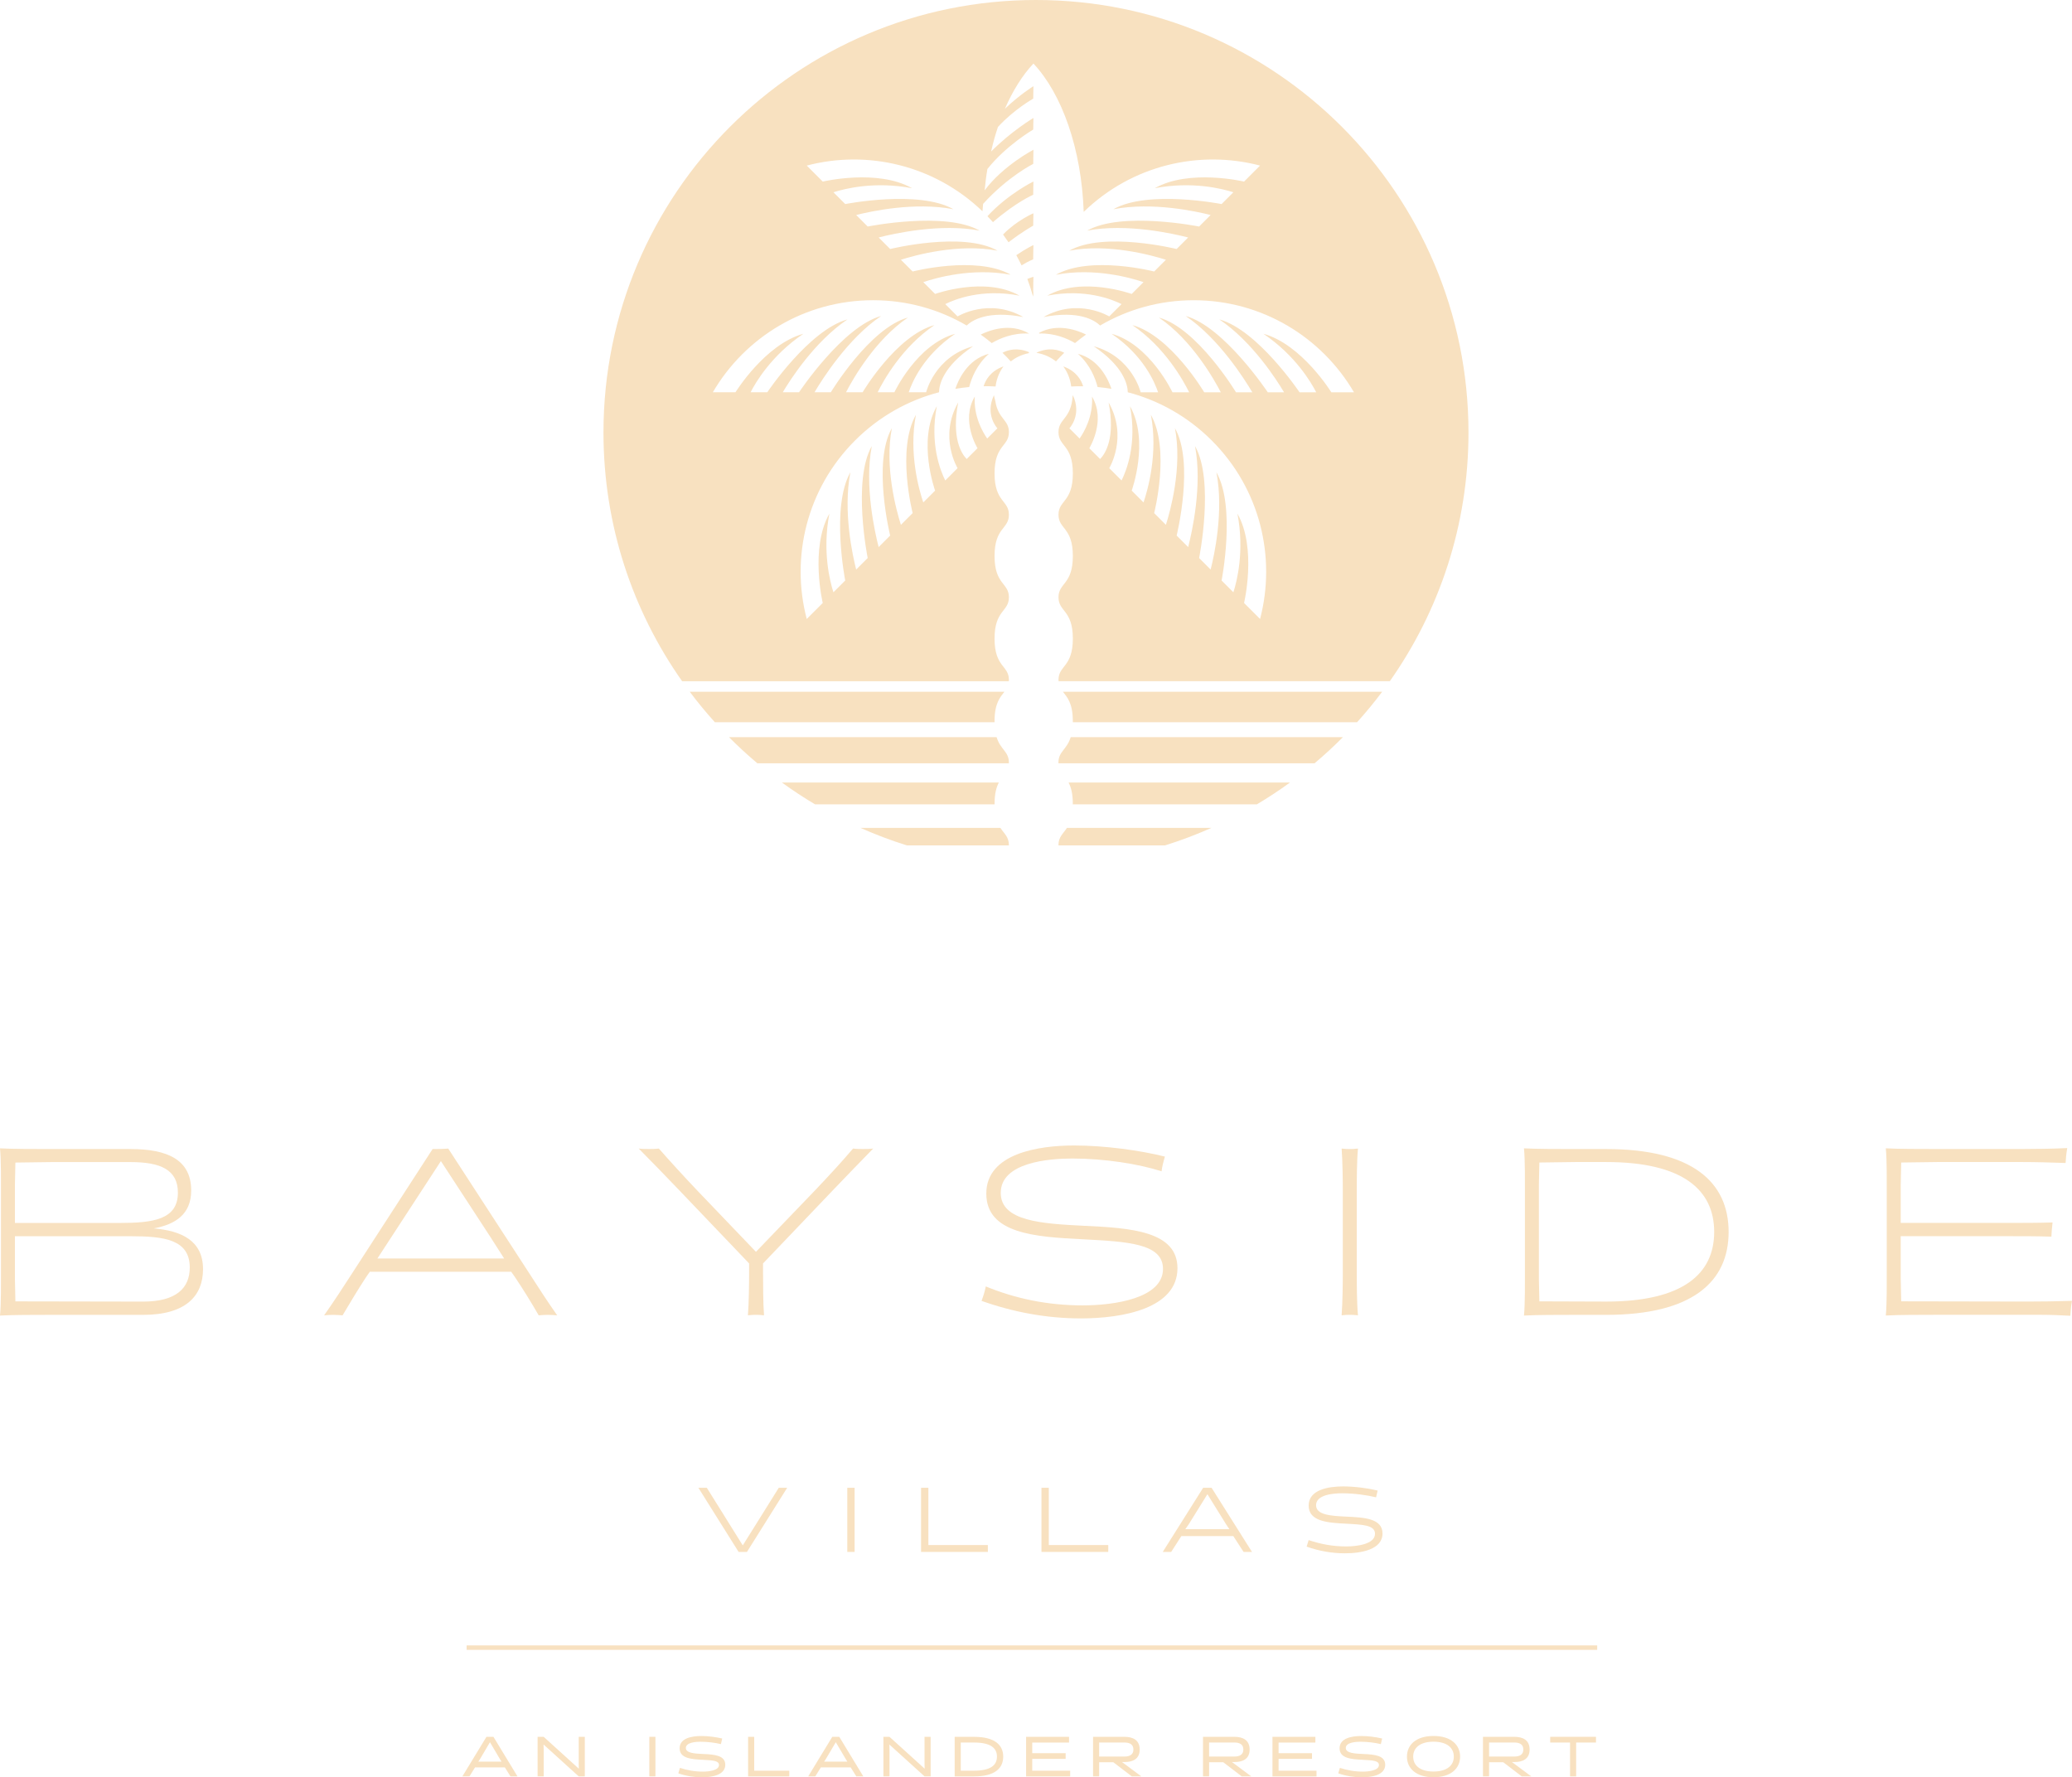 <?xml version="1.0" encoding="UTF-8"?>
<svg id="Layer_1" data-name="Layer 1" xmlns="http://www.w3.org/2000/svg" viewBox="0 0 913.82 783.8">
  <defs>
    <style>
      .cls-1 {
        fill: #f8e1c0;
      }
    </style>
  </defs>
  <g>
    <g>
      <g>
        <path class="cls-1" d="M347.17,656.14l-17.74,28.29h-3.68l-17.74-28.29h3.72l7.56,12.12,8.29,13.29,8.32-13.29,7.56-12.12h3.72Z"/>
        <path class="cls-1" d="M373.68,656.14h3.23v28.29h-3.23v-28.29Z"/>
        <path class="cls-1" d="M406.22,684.43v-28.29h3.23v25.26h26.23v3.03h-29.46Z"/>
        <path class="cls-1" d="M459.32,684.43v-28.29h3.23v25.26h26.23v3.03h-29.46Z"/>
        <path class="cls-1" d="M552.18,684.43h-3.72l-4.53-6.99h-22.91l-4.49,6.99h-3.72l17.82-28.29h3.72l17.82,28.29Zm-27.97-12.12l-1.45,2.1h19.44l-1.41-2.1-8.28-13.34-8.28,13.34Z"/>
        <path class="cls-1" d="M576.27,682.09l.89-2.87c5.25,1.74,10.51,2.79,16.53,2.79,4.57,0,12.73-.93,12.73-5.58,0-3.84-5.33-4.04-12.69-4.45-8.08-.4-16.57-.93-16.57-8s8.89-8.44,15.2-8.44c5.01,0,10.87,.77,15.23,1.82l-.69,2.99c-4-.97-9.54-1.78-15.07-1.78-3.35,0-11.4,.48-11.4,5.25,0,4.36,6.67,4.73,13.5,5.05,8,.36,15.8,.89,15.8,7.44,0,7.07-9.33,8.73-16.61,8.73-5.66,0-11.44-1.01-16.85-2.95Z"/>
      </g>
      <g>
        <path class="cls-1" d="M228.23,783.43h-3.09l-2.49-3.99h-13.14l-2.47,3.99h-3.12l10.62-17.45h3.09l10.6,17.45Zm-16.63-7.48l-.65,.97h10.25l-.62-.97-4.49-7.6-4.49,7.6Z"/>
        <path class="cls-1" d="M255.23,765.97h2.69v17.45h-2.69l-15.51-14.06,.07,2.49v11.57h-2.69v-17.45h2.67l15.51,14.06-.05-2.57v-11.49Z"/>
        <path class="cls-1" d="M286.37,765.97h2.69v17.45h-2.69v-17.45Z"/>
        <path class="cls-1" d="M299.16,782.06l.72-2.39c3.29,1.05,6.43,1.65,10.15,1.65,2.15,0,7.06-.37,7.06-2.92,0-1.92-2.64-2.04-7.03-2.29-4.99-.25-10.32-.55-10.32-5.08s5.49-5.41,9.55-5.41c2.97,0,6.38,.42,9.23,1.1l-.57,2.47c-2.52-.6-5.66-1.05-9.08-1.05-1.62,0-6.38,.2-6.38,2.74,0,2.29,3.82,2.49,7.73,2.67,4.91,.2,9.65,.62,9.65,4.74,0,4.56-5.88,5.54-10.3,5.54-3.39,0-7.01-.57-10.4-1.75Z"/>
        <path class="cls-1" d="M329.94,783.43v-17.45h2.69v14.94h15.48v2.52h-18.18Z"/>
        <path class="cls-1" d="M380.75,783.43h-3.09l-2.49-3.99h-13.14l-2.47,3.99h-3.12l10.62-17.45h3.09l10.6,17.45Zm-16.63-7.48l-.65,.97h10.25l-.62-.97-4.49-7.6-4.49,7.6Z"/>
        <path class="cls-1" d="M407.75,765.97h2.69v17.45h-2.69l-15.51-14.06,.07,2.49v11.57h-2.69v-17.45h2.67l15.51,14.06-.05-2.57v-11.49Z"/>
        <path class="cls-1" d="M421.04,783.43v-17.45h8.55c9.07,0,12.86,3.54,12.86,8.73s-3.79,8.73-12.86,8.73h-8.55Zm2.69-14.94v12.42h5.86c7.26,0,10.1-2.39,10.1-6.21s-2.84-6.21-10.1-6.21h-5.86Z"/>
        <path class="cls-1" d="M452.55,783.43v-17.45h18.93v2.52h-16.23v4.69h14.74v2.52h-14.74v5.21h16.73v2.52h-19.42Z"/>
        <path class="cls-1" d="M482.07,765.97h13.84c3.74,0,6.73,1.42,6.73,5.61s-3.07,5.54-6.76,5.51h-1.05l8.53,6.33h-4.19l-8.15-6.23h-6.26v6.23h-2.69v-17.45Zm13.86,8.7c2.24,0,3.94-.8,3.94-3.09s-1.67-3.09-3.89-3.09h-11.22v6.18h11.17Z"/>
        <path class="cls-1" d="M530.56,765.97h13.84c3.74,0,6.73,1.42,6.73,5.61s-3.07,5.54-6.76,5.51h-1.05l8.53,6.33h-4.19l-8.15-6.23h-6.26v6.23h-2.69v-17.45Zm13.86,8.7c2.24,0,3.94-.8,3.94-3.09s-1.67-3.09-3.89-3.09h-11.22v6.18h11.17Z"/>
        <path class="cls-1" d="M561.2,783.43v-17.45h18.93v2.52h-16.23v4.69h14.74v2.52h-14.74v5.21h16.73v2.52h-19.42Z"/>
        <path class="cls-1" d="M590.22,782.06l.72-2.39c3.29,1.05,6.43,1.65,10.15,1.65,2.15,0,7.06-.37,7.06-2.92,0-1.92-2.64-2.04-7.03-2.29-4.99-.25-10.32-.55-10.32-5.08s5.49-5.41,9.55-5.41c2.97,0,6.38,.42,9.22,1.1l-.57,2.47c-2.52-.6-5.66-1.05-9.08-1.05-1.62,0-6.38,.2-6.38,2.74,0,2.29,3.82,2.49,7.73,2.67,4.91,.2,9.65,.62,9.65,4.74,0,4.56-5.88,5.54-10.3,5.54-3.39,0-7.01-.57-10.4-1.75Z"/>
        <path class="cls-1" d="M632.23,765.6c7.71,0,11.72,3.91,11.72,9.1s-4.01,9.1-11.72,9.1-11.72-3.91-11.72-9.1,4.01-9.1,11.72-9.1Zm0,15.68c6.04,0,8.95-2.77,8.95-6.58s-2.92-6.58-8.95-6.58-8.97,2.77-8.97,6.58,2.92,6.58,8.97,6.58Z"/>
        <path class="cls-1" d="M654.04,765.97h13.84c3.74,0,6.73,1.42,6.73,5.61s-3.07,5.54-6.76,5.51h-1.05l8.53,6.33h-4.19l-8.15-6.23h-6.26v6.23h-2.69v-17.45Zm13.86,8.7c2.24,0,3.94-.8,3.94-3.09s-1.67-3.09-3.89-3.09h-11.22v6.18h11.17Z"/>
        <path class="cls-1" d="M695.13,768.49v14.94h-2.69v-14.94h-8.75v-2.52h20.19v2.52h-8.75Z"/>
      </g>
      <g>
        <path class="cls-1" d="M57.57,506.75c16.09,0,26.75,4.6,26.75,18.28,0,10.45-6.9,14.94-16.51,16.72,12.12,1.04,21.73,5.33,21.73,17.97,0,11.81-7.63,20.16-26.43,20.16H21.31c-5.43,0-15.88,0-21.31,.31,.52-5.12,.42-15.04,.42-20.16v-33.43c0-5.12,.1-15.04-.42-20.16,5.43,.31,15.88,.31,21.31,.31H57.57Zm0,5.75H22.67l-15.88,.21-.21,9.72v16.92H52.76c14.73,0,25.7-1.46,25.7-13.37,0-10.13-7.73-13.48-20.89-13.48Zm-50.77,61.43l56.31,.1c14.63,0,20.58-5.96,20.58-15.04,0-12.33-11.28-13.79-26.01-13.79H6.58v18.91l.21,9.82Z"/>
        <path class="cls-1" d="M233.52,561.7c3.97,6.16,7.94,12.33,12.22,18.39-1.46-.1-2.82-.21-4.18-.21s-2.72,.1-3.97,.21c-3.34-5.75-6.79-11.39-10.45-16.82l-1.67-2.4h-62.37l-1.67,2.4c-3.55,5.43-7,11.18-10.34,16.82-1.46-.1-2.82-.21-4.08-.21-1.46,0-2.82,.1-4.07,.21,4.28-6.06,8.36-12.33,12.33-18.49l35.52-54.85c2.3,0,4.6,0,6.9-.21l35.83,55.16Zm-16.71-15.36l-22.36-34.27-28,42.94h55.89l-5.54-8.67Z"/>
        <path class="cls-1" d="M336.54,562.01c0,3.97,0,12.64,.42,18.07-1.78-.21-2.51-.21-3.55-.21s-1.78,0-3.55,.21c.42-5.43,.52-14.1,.52-18.07v-4.81l-30.72-32.18c-5.96-6.27-11.81-12.22-17.97-18.49,1.46,.21,3.13,.21,4.49,.21s2.93,0,4.39-.21c5.33,6.06,11.07,12.33,16.92,18.49l25.91,27.06,26.01-27.06c5.75-6.06,11.39-12.12,16.82-18.49,1.46,.21,3.03,.21,4.39,.21s3.03,0,4.49-.21c-6.17,6.37-12.02,12.33-17.87,18.49l-30.72,32.18v4.81Z"/>
        <path class="cls-1" d="M476.56,581.44c-15.04,0-29.88-2.82-43.67-7.73,.84-2.19,1.46-4.28,1.88-6.37,12.95,5.33,27.16,8.36,42.73,8.36,14,0,35.42-3.13,35.42-16.09,0-11.28-15.78-12.02-35.31-13.06-20.89-1.04-42.62-2.4-42.62-20.16s23.19-21.21,38.76-21.21c13.48,0,29.36,2.2,40.01,4.91-.63,2.09-1.25,4.49-1.46,6.48-10.03-3.24-25.18-5.64-39.39-5.64-10.24,0-31.55,1.67-31.55,15.15,0,12.54,18.18,13.58,36.67,14.52,20.79,.94,41.27,2.4,41.27,18.7,0,17.66-23.82,22.15-42.73,22.15Z"/>
        <path class="cls-1" d="M598.39,562.01c0,3.97,0,12.64,.52,18.07-1.88-.21-2.61-.21-3.66-.21s-1.78,0-3.55,.21c.42-5.43,.52-14.1,.52-18.07v-37.4c0-4.08-.1-12.64-.52-18.07,1.78,.21,2.61,.21,3.66,.21s1.78,0,3.55-.21c-.52,5.43-.52,14-.52,18.07v37.4Z"/>
        <path class="cls-1" d="M693.43,579.88c-5.43,0-15.88,0-21.31,.31,.52-5.12,.42-15.04,.42-20.16v-33.43c0-5.12,.1-15.04-.42-20.16,5.43,.31,15.88,.31,21.31,.31h14.94c38.03,0,54.01,14.62,54.01,36.56s-15.98,36.57-54.01,36.57h-14.94Zm-14.52-5.96l29.46,.1c33.85,0,47.64-12.22,47.64-30.72s-13.79-30.82-47.64-30.82h-13.58l-15.88,.21-.21,9.72v41.68l.21,9.82Z"/>
        <path class="cls-1" d="M832.12,526.59c0-5.12,.1-15.04-.42-20.16,5.43,.31,15.88,.31,21.31,.31h38.97c6.06,0,13.69-.11,19.74-.42-.42,2.41-.63,4.49-.73,6.58-5.85-.21-12.95-.42-19.01-.42h-37.61l-15.88,.21-.21,9.72v16.92h47.54c6.06,0,13.37,0,19.43-.21-.31,2.3-.42,4.28-.52,6.27-5.85-.21-12.85-.21-18.91-.21h-47.54v18.91l.21,9.82,55.68,.1c6.06,0,13.58-.1,19.64-.31-.42,2.3-.63,4.49-.73,6.58-3.87-.21-8.46-.42-12.64-.42h-47.43c-5.43,0-15.88,0-21.31,.31,.52-5.12,.42-15.04,.42-20.16v-33.43Z"/>
      </g>
    </g>
    <path class="cls-1" d="M473.15,354.49c0-4.58-.83-7.37-1.88-9.39h97.67c-4.71,3.43-9.58,6.64-14.61,9.63h-81.19c0-.08,0-.15,0-.24Zm-32.64-9.39h-95.66c4.71,3.43,9.58,6.64,14.61,9.63h79.18c0-.08,0-.15,0-.24,0-4.58,.83-7.37,1.88-9.39Zm26.32,27.73h47.01c7-2.19,13.81-4.77,20.44-7.71h-63.72c-1.75,2.67-3.74,3.97-3.74,7.59,0,.04,0,.08,0,.13Zm-25.6-7.71h-61.72c6.62,2.94,13.44,5.53,20.44,7.71h45s0-.08,0-.13c0-3.62-1.99-4.92-3.74-7.59Zm31.91-46.59h125.36c3.9-4.31,7.6-8.81,11.09-13.46h-140.79c1.86,2.43,4.35,5.03,4.35,13,0,.17-.01,.31-.01,.47Zm-30.16-13.46h-138.78c3.49,4.66,7.2,9.15,11.09,13.46h123.35c0-.16-.01-.3-.01-.47,0-7.97,2.5-10.57,4.35-13Zm-3.44,20.02h-118.04c4,4.03,8.19,7.88,12.53,11.55h110.9c0-.12,.02-.23,.02-.35,0-4.91-3.67-5.56-5.42-11.19Zm27.3,11.55h112.91c4.35-3.66,8.53-7.51,12.53-11.55h-120.05c-1.75,5.63-5.42,6.28-5.42,11.19,0,.13,.02,.23,.02,.35Zm-16.28-219.59c2.87-1.84,5.1-2.66,5.1-2.66l.11-6.31s-3.29,1.55-7.55,4.46c.82,1.49,1.61,2.99,2.34,4.52Zm-8.43,38.53c1.26,1.23,2.48,2.49,3.66,3.8,1.81-1.43,4.47-2.95,8.02-3.65-.02-.16-.04-.3-.06-.45-5.16-2.15-9.26-.95-11.62,.3Zm-3.5,126.06c0-12.69,6.33-11.76,6.33-18.22s-6.33-5.52-6.33-18.21,6.33-11.76,6.33-18.21-6.33-5.52-6.33-18.21,6.33-11.76,6.33-18.21c0-5.6-4.76-5.65-6.02-13.86-.23-.77-.43-1.57-.57-2.44-4.12,8.72,1.52,14.61,1.52,14.61l-4.5,4.5c-1.99-2.84-6.02-9.74-5.48-18.49-6.33,10.59,1.2,22.77,1.2,22.77l-4.77,4.77c-2.36-2.46-6.75-9.36-3.74-24.97-8.67,15.28-.28,28.99-.28,28.99l-5.43,5.43c-2.08-4.15-6.94-16.14-3.73-32.75-8.67,15.28-.75,37.23-.75,37.23l-5.21,5.21c-1.81-5.33-6.53-21.65-3.24-38.66-8.67,15.28-1.45,43.36-1.45,43.36l-5.18,5.18c-1.9-5.97-7.33-25.33-3.99-42.64-8.67,15.28-.75,47.37-.75,47.37l-5.08,5.08c-1.64-6.37-6.37-27.19-3.02-44.55-8.67,15.28-1.81,49.38-1.81,49.38l-5.08,5.08c-1.56-6.13-5.88-25.65-2.55-42.9-8.67,15.28-2.28,47.73-2.28,47.73l-5.2,5.2c-1.52-4.72-4.98-18.11-1.78-34.7-8.67,15.28-2.93,39.41-2.93,39.41l-7.06,7.06c-7.14-27.21-.04-57.38,21.28-78.7,10.64-10.64,23.48-17.74,37.06-21.29,.07-3.42,1.85-11.39,15.02-20.29-16.93,4.67-20.7,20.3-20.7,20.3h-7.68c1.47-4.42,6.52-16.33,20.52-25.8-16.94,4.67-26.85,25.8-26.85,25.8h-7.37c2.49-5.05,10.69-19.92,25.05-29.63-16.93,4.67-31.69,29.63-31.69,29.63h-7.32c2.88-5.57,12.73-23.09,27.33-32.97-16.93,4.67-34.03,32.97-34.03,32.97h-7.19c3.34-5.67,14.72-23.73,29.37-33.64-16.94,4.67-36.19,33.64-36.19,33.64h-7.18c3.23-5.44,13.98-22.3,28.53-32.14-16.94,4.67-35.36,32.14-35.36,32.14h-7.36c2.26-4.42,9.28-16.33,23.28-25.8-16.93,4.67-29.94,25.8-29.94,25.8h-9.99c14.19-24.29,40.54-40.6,70.7-40.6,15.05,0,29.15,4.06,41.26,11.15,2.47-2.36,9.37-6.74,24.97-3.73-15.28-8.67-28.99-.28-28.99-.28h0l-5.43-5.43c4.15-2.08,16.14-6.94,32.75-3.73-15.28-8.67-37.23-.75-37.23-.75l-5.21-5.21c5.29-1.8,21.39-6.44,38.26-3.31,.03-.03,.06-.06,.09-.09-15.34-8.41-43.05-1.29-43.05-1.29l-5.18-5.18c5.97-1.9,25.33-7.33,42.64-3.99-15.28-8.67-47.37-.75-47.37-.75l-5.08-5.08c6.37-1.64,27.19-6.37,44.55-3.02-15.28-8.67-49.38-1.81-49.38-1.81l-5.08-5.08c6.13-1.56,25.65-5.88,42.9-2.55-15.28-8.67-47.72-2.28-47.73-2.28l-5.2-5.2c4.72-1.52,18.11-4.98,34.7-1.78-15.28-8.67-39.41-2.93-39.41-2.93l-7.06-7.06c26.71-7.01,56.25-.26,77.5,20.16,.07-1.02,.2-2.02,.28-3.27,10.98-12.12,22.11-17.64,22.11-17.64l.09-6.23s-13.36,6.96-21.52,17.9c.35-3.47,.64-6.11,1.22-9.42,8.33-10.47,20.21-17.39,20.21-17.39l.09-5.11s-9.71,5.77-18.66,14.8c.92-4.11,1.76-7.11,3.02-10.85,7.2-7.82,15.55-12.47,15.55-12.47l.09-5.49s-6.17,3.8-12.59,9.97c3.47-7.99,7.73-14.79,12.59-19.96,12.54,13.36,21.2,37.48,22.17,65.42,21.27-20.63,50.95-27.46,77.78-20.42l-7.06,7.06s-24.13-5.74-39.41,2.93c16.59-3.2,29.98,.26,34.7,1.78l-5.2,5.2s-32.45-6.39-47.73,2.28c17.24-3.33,36.77,.99,42.9,2.55l-5.08,5.08s-34.1-6.86-49.38,1.81c17.36-3.35,38.18,1.37,44.55,3.02l-5.08,5.08s-32.09-7.92-47.37,.75c17.31-3.34,36.67,2.09,42.64,3.99l-5.18,5.18s-28.08-7.22-43.36,1.45c17.02-3.29,33.33,1.43,38.66,3.24l-5.21,5.21s-21.95-7.92-37.23,.75c16.6-3.21,28.6,1.65,32.75,3.73l-5.43,5.43s-13.71-8.39-28.99,.28c15.6-3.01,22.5,1.36,24.97,3.73,12.11-7.09,26.21-11.15,41.26-11.15,30.16,0,56.5,16.32,70.7,40.6h-9.99s-13-21.12-29.94-25.8c13.99,9.46,21.02,21.38,23.28,25.8h-7.36s-18.43-27.46-35.36-32.14c14.55,9.84,25.3,26.7,28.53,32.14h-7.18s-19.26-28.97-36.19-33.64c14.64,9.9,26.03,27.97,29.37,33.64h-7.19s-17.09-28.3-34.03-32.97c14.6,9.88,24.45,27.4,27.33,32.97h-7.32s-14.75-24.96-31.69-29.63c14.36,9.71,22.56,24.58,25.05,29.63h-7.37s-9.92-21.12-26.85-25.8c13.99,9.46,19.05,21.38,20.52,25.8h-7.68s-3.76-15.63-20.7-20.3c13.16,8.9,14.95,16.88,15.02,20.29,13.58,3.55,26.42,10.65,37.06,21.29,21.33,21.33,28.42,51.49,21.28,78.7l-7.06-7.06h0s5.74-24.13-2.93-39.41c3.2,16.59-.26,29.98-1.78,34.7l-5.2-5.2s6.39-32.45-2.28-47.73c3.33,17.24-.99,36.77-2.55,42.9l-5.08-5.08s6.86-34.1-1.81-49.38c3.35,17.36-1.38,38.18-3.02,44.55l-5.08-5.08h0s7.92-32.09-.75-47.37c3.34,17.31-2.09,36.67-3.99,42.64l-5.18-5.18s7.22-28.08-1.45-43.36c3.29,17.02-1.43,33.33-3.24,38.66l-5.21-5.21h0s7.92-21.95-.75-37.23c3.21,16.6-1.65,28.6-3.73,32.75l-5.43-5.43s8.39-13.71-.28-28.99c3.02,15.61-1.37,22.51-3.74,24.97l-4.77-4.77s7.53-12.19,1.2-22.77c.53,8.75-3.49,15.65-5.48,18.49l-4.5-4.5s5.64-5.89,1.52-14.61c-.02,.13-.06,.25-.08,.38-.72,10.29-6.25,9.88-6.25,15.91,0,6.45,6.33,5.52,6.33,18.21s-6.33,11.76-6.33,18.21,6.33,5.52,6.33,18.21-6.33,11.76-6.33,18.21,6.33,5.52,6.33,18.22-6.33,11.76-6.33,18.21c0,.21,.02,.39,.04,.58h146.09c21.85-31.03,34.69-68.86,34.69-109.69C647.63,85.4,562.24,0,456.89,0s-190.74,85.4-190.74,190.74c0,40.83,12.84,78.66,34.69,109.69h144.08c.01-.19,.04-.37,.04-.58,0-6.45-6.33-5.52-6.33-18.21Zm-11.19-110.95c-2.04,.19-4.08,.45-6.1,.79,1.23-3.68,5.25-13.03,14.8-15.44-5.35,4.74-7.69,10.74-8.7,14.65Zm11.65-.25c-1.76-.09-3.52-.12-5.28-.1,.82-2.67,3-6.7,8.75-8.76-2.32,3.21-3.18,6.41-3.47,8.85Zm-1.69-19.13c-1.58-1.31-3.2-2.56-4.87-3.75,3.5-1.74,12.92-5.47,21.35-.44-7.11-.43-13,2.14-16.48,4.19Zm18.21-20.53c-.71-2.62-1.55-5.21-2.52-7.77,1.63-.67,2.68-.92,2.68-.92l-.09,6.2s.19,1.16-.07,2.49Zm.07-31.26s-4.59,2.49-10.89,7.33c-.77-1.15-1.58-2.29-2.41-3.42,6.02-6.23,13.39-9.37,13.39-9.37l-.09,5.46Zm0-13.63s-7.52,3.2-17.75,12.08c-.78-.89-1.6-1.75-2.43-2.61,9.03-9.83,20.27-15.31,20.27-15.31l-.09,5.85Zm16.75,84.55c-.29-2.45-1.15-5.64-3.47-8.85,5.75,2.06,7.93,6.08,8.75,8.76-1.76-.02-3.52,0-5.28,.1Zm17.75,1.04c-2.03-.34-4.06-.6-6.1-.79-1.01-3.91-3.34-9.91-8.7-14.65,9.55,2.41,13.57,11.76,14.8,15.44Zm-11.19-23.93c-1.67,1.19-3.3,2.44-4.87,3.75-3.37-1.99-9.01-4.45-15.83-4.21,0-.1-.02-.2-.02-.3,8.27-4.5,17.31-.94,20.73,.76Zm-21.79,8.07s-.01-.05-.01-.07c0-.02,0-.03,0-.04,5.43-2.49,9.74-1.22,12.19,.07-1.26,1.23-2.48,2.49-3.66,3.8-1.9-1.5-4.71-3.11-8.52-3.76Z"/>
  </g>
  <rect class="cls-1" x="205.8" y="725.66" width="498.62" height="1.96"/>
</svg>